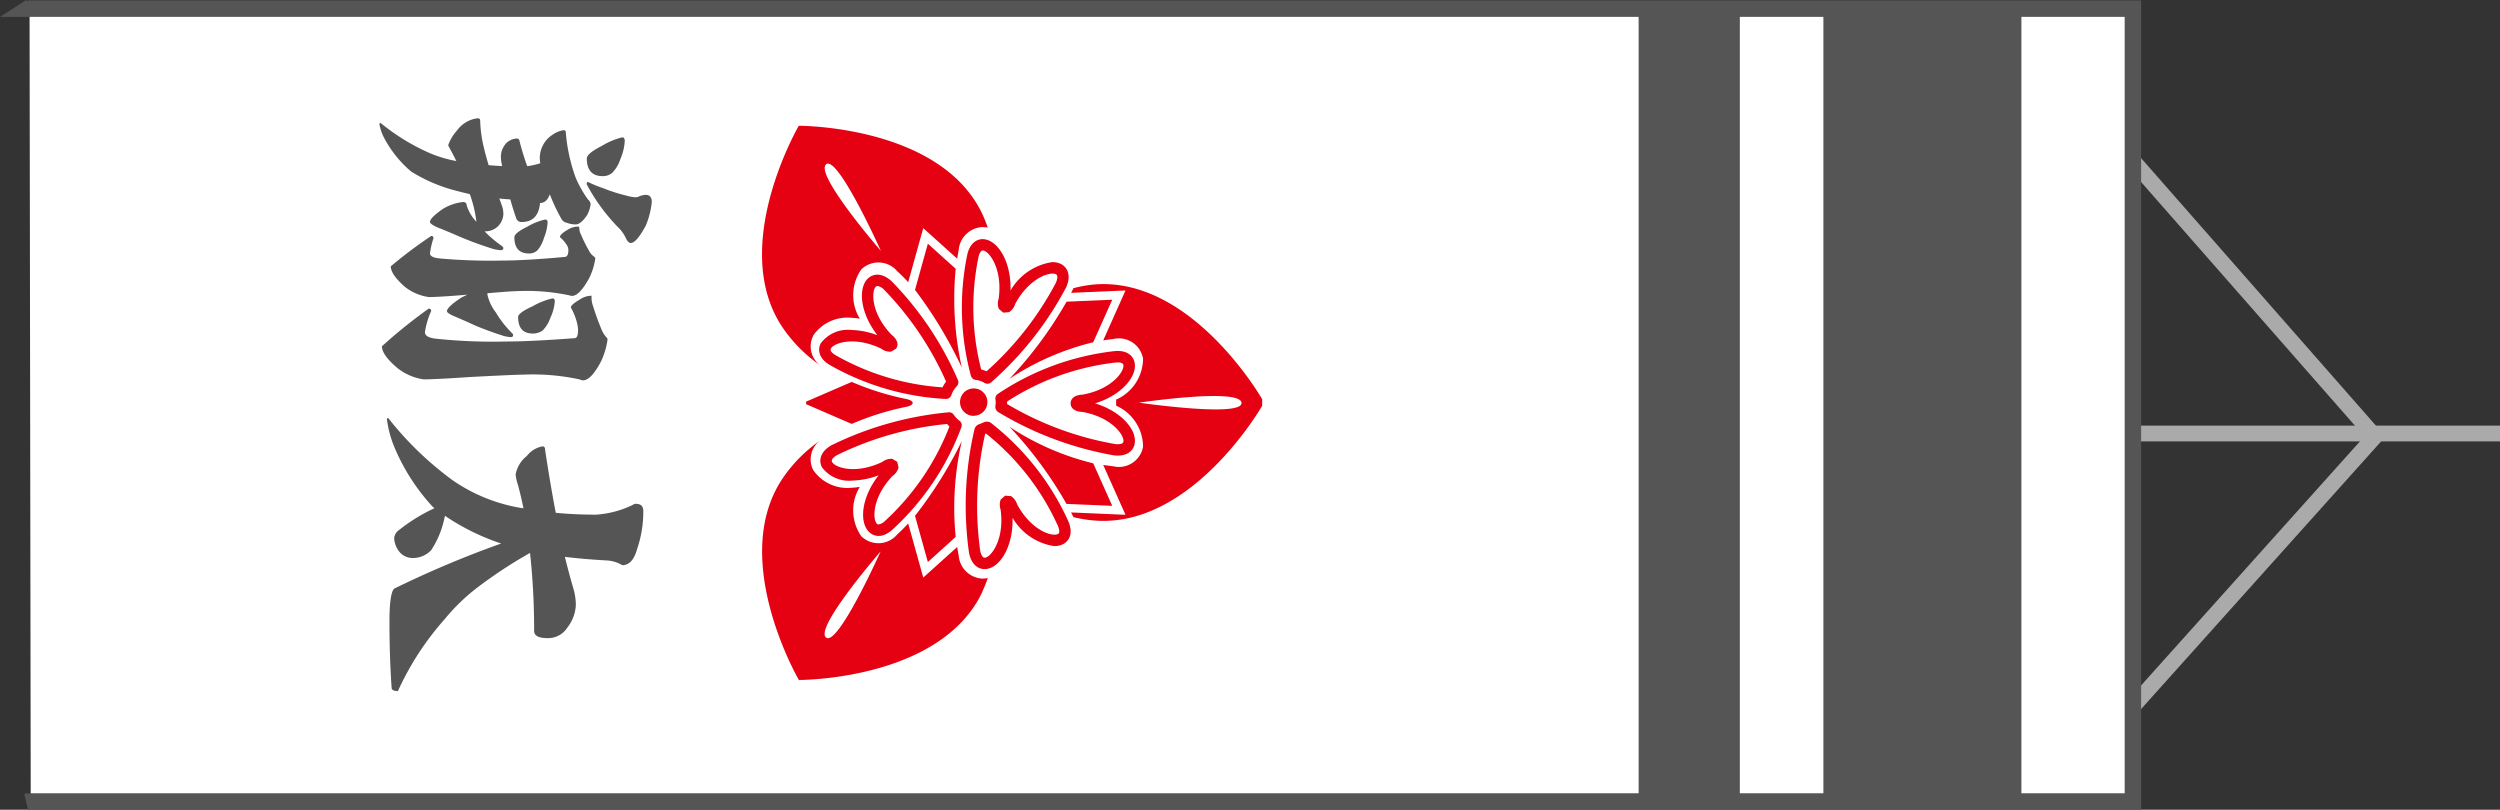 <svg xmlns="http://www.w3.org/2000/svg" width="106.295" height="34.427" viewBox="0 0 106.295 34.427">
  <rect x="0" y="0" width="106.295" height="34.427" fill="#333333" stroke="none"/>
  <g id="Group_1028" data-name="Group 1028" transform="translate(-944.887 -364.948)">
    <g id="Group_821" data-name="Group 821">
      <g id="Group_820" data-name="Group 820">
        <path id="Path_2202" data-name="Path 2202" d="M1035.318,371.491l10.547,12.015-10.547,11.761" fill="none" stroke="#aaa" stroke-width="0.671"/>
        <line id="Line_13" data-name="Line 13" x1="15.864" transform="translate(1035.318 383.38)" fill="none" stroke="#aaa" stroke-width="0.671"/>
      </g>
      <path id="Path_2203" data-name="Path 2203" d="M946.193,398.967l-.114.058h89.495V365.316h-89.43m.049-.074c-.016.022-.032.048-.049.074h-.066Z" fill="#fff" stroke="#555" stroke-width="0.7"/>
      <rect id="Rectangle_443" data-name="Rectangle 443" width="8.419" height="34" transform="translate(1022.414 365.079)" fill="#555"/>
      <rect id="Rectangle_444" data-name="Rectangle 444" width="4.303" height="34" transform="translate(1014.558 365.079)" fill="#555"/>
    </g>
    <g id="Group_822" data-name="Group 822">
      <path id="Path_2204" data-name="Path 2204" d="M972.6,373.539a3.522,3.522,0,0,1-.254,1c-.266.492-.48.741-.641.741-.071,0-.138-.064-.2-.193a1.641,1.641,0,0,0-.373-.511,8.037,8.037,0,0,1-1.3-1.792c0-.068.019-.1.054-.1a5.172,5.172,0,0,0,.654.268,6.981,6.981,0,0,0,.96.308,1.883,1.883,0,0,0,.415.077.366.366,0,0,0,.172-.052,1.079,1.079,0,0,1,.24-.053C972.51,373.229,972.6,373.334,972.6,373.539Zm-1.148-2.611a2.233,2.233,0,0,1-.187.781,1.467,1.467,0,0,1-.347.587.618.618,0,0,1-.4.142c-.453,0-.681-.252-.681-.755,0-.136.209-.312.628-.525a3.1,3.1,0,0,1,.88-.372C971.408,370.786,971.443,370.834,971.452,370.928Zm-.733,8.458a3.228,3.228,0,0,1-.28.934c-.286.538-.539.8-.761.8a.32.32,0,0,1-.134-.037,9.406,9.406,0,0,0-2.442-.205q-.32,0-2.228.1-1.467.1-1.974.1a2.332,2.332,0,0,1-1.107-.474q-.668-.562-.667-.933a21.428,21.428,0,0,1,1.988-1.6.093.093,0,0,1,.106.1,3.474,3.474,0,0,0-.266.9c0,.155.164.247.493.28a22.84,22.84,0,0,0,2.962.117q1.039,0,2.909-.142c.1,0,.147-.119.147-.357a1.615,1.615,0,0,0-.041-.282,2.722,2.722,0,0,0-.266-.666q0-.114.373-.333a.924.924,0,0,1,.507-.167v.1a.98.98,0,0,0,.067.347,9.812,9.812,0,0,0,.346.958,1.137,1.137,0,0,0,.214.358A.144.144,0,0,1,970.719,379.386Zm-.52-3.454a2.8,2.8,0,0,1-.268.857q-.414.741-.72.74a.332.332,0,0,1-.12-.024,8.745,8.745,0,0,0-2.2-.179c-.151,0-.578.029-1.28.09v.063a1.95,1.95,0,0,0,.359.754,4.309,4.309,0,0,0,.682.872c.035.035.053.06.053.077,0,.067-.032.1-.094.1a1.52,1.52,0,0,1-.306-.05c-.437-.139-.846-.287-1.228-.45q-.467-.216-.907-.4c-.187-.085-.28-.154-.28-.2,0-.12.208-.316.626-.59.09-.042.169-.079.24-.114q-1.2.1-1.64.1a2.11,2.11,0,0,1-1.014-.435c-.4-.351-.6-.64-.6-.871a18.939,18.939,0,0,1,1.721-1.292c.063,0,.094.034.094.1a3.169,3.169,0,0,0-.147.64c0,.12.143.192.427.218a24.244,24.244,0,0,0,2.668.088q.948,0,2.628-.153c.107,0,.161-.1.161-.294a.451.451,0,0,0-.041-.165,1.378,1.378,0,0,0-.32-.384q0-.117.32-.308a.854.854,0,0,1,.455-.14c.034,0,.052.029.052.09a.531.531,0,0,0,.067.242,5.8,5.8,0,0,0,.347.7.644.644,0,0,0,.213.245C970.18,375.892,970.2,375.914,970.2,375.932Zm-.2-2.306a1.32,1.32,0,0,1-.146.462c-.178.265-.339.4-.481.4a.98.98,0,0,1-.374-.064.338.338,0,0,1-.253-.191,7.735,7.735,0,0,1-.481-1.024c-.089.247-.226.37-.414.37-.052.537-.311.807-.773.807a.227.227,0,0,1-.24-.153q-.147-.423-.253-.807c-.161-.009-.317-.02-.467-.039.044.121.089.242.133.372a1.091,1.091,0,0,1,.039.282.76.76,0,0,1-.8.742,4.843,4.843,0,0,0,.721.612c.053.044.079.076.079.09a.092.092,0,0,1-.106.1,1.572,1.572,0,0,1-.32-.05q-.734-.231-1.374-.5c-.357-.154-.694-.3-1.015-.423-.2-.094-.306-.17-.306-.23,0-.111.182-.295.547-.55a2.076,2.076,0,0,1,.854-.294c.107,0,.16.046.16.14a1.788,1.788,0,0,0,.414.7,5.327,5.327,0,0,0-.28-1.177c-.2-.044-.369-.086-.522-.128a6.792,6.792,0,0,1-1.974-.832,4.814,4.814,0,0,1-1.121-1.38,2.029,2.029,0,0,1-.226-.628.047.047,0,0,1,.054-.053,8.941,8.941,0,0,0,1.894,1.191,5.15,5.15,0,0,0,1.321.423c-.08-.162-.169-.334-.267-.513l-.08-.153a1.806,1.806,0,0,1,.373-.627,1.263,1.263,0,0,1,.881-.524c.071,0,.107.033.107.1a5.482,5.482,0,0,0,.134,1.05c.052.229.128.512.225.844.187.016.378.03.575.038a2.227,2.227,0,0,1-.054-.382.865.865,0,0,1,.227-.59.684.684,0,0,1,.454-.2.107.107,0,0,1,.107.09,11.241,11.241,0,0,0,.333,1.087,3.116,3.116,0,0,0,.56-.127.112.112,0,0,1-.014-.051,1.177,1.177,0,0,1,.521-1.153,1.128,1.128,0,0,1,.481-.2c.062,0,.092.035.092.1a7.355,7.355,0,0,0,.414,1.906,4.823,4.823,0,0,0,.534.948A.287.287,0,0,1,970,373.626Zm-1.522,4.109a1.907,1.907,0,0,1-.186.717,1.43,1.43,0,0,1-.333.549.709.709,0,0,1-.414.128c-.419,0-.627-.234-.627-.7,0-.119.2-.272.614-.458a3.082,3.082,0,0,1,.84-.335C968.433,377.632,968.468,377.668,968.476,377.735Zm-.306-3.352a2.055,2.055,0,0,1-.16.692,1.35,1.35,0,0,1-.28.522.508.508,0,0,1-.347.129c-.418,0-.627-.231-.627-.69,0-.12.182-.268.547-.448a2.7,2.7,0,0,1,.761-.307C968.125,374.281,968.161,374.314,968.17,374.383Z" fill="#555"/>
      <path id="Path_2205" data-name="Path 2205" d="M969.371,390.67a1.685,1.685,0,0,1-.361.961.965.965,0,0,1-.84.449c-.382,0-.573-.1-.573-.309a30.155,30.155,0,0,0-.174-3.313,19.342,19.342,0,0,0-2.322,1.535,8.269,8.269,0,0,0-1.307,1.281,12.15,12.15,0,0,0-1.988,3.057c-.159,0-.248-.039-.266-.114q-.094-1.357-.094-2.841c0-.8.067-1.266.2-1.4a43.458,43.458,0,0,1,4.55-1.919,9.671,9.671,0,0,1-2.389-1.177c-.017.076-.035.155-.054.231a3.92,3.92,0,0,1-.533,1.229,1.069,1.069,0,0,1-.84.332.722.722,0,0,1-.507-.257,1,1,0,0,1-.227-.587.487.487,0,0,1,.227-.359,7.336,7.336,0,0,1,1.481-.91.23.23,0,0,0-.067-.061,8.687,8.687,0,0,1-1.641-2.56,4.561,4.561,0,0,1-.307-1.165.047.047,0,0,1,.054-.052,13.947,13.947,0,0,0,2.761,2.662,7.2,7.2,0,0,0,2.829,1.153l.16.023c-.063-.314-.138-.639-.227-.972a2.148,2.148,0,0,1-.106-.46,1.289,1.289,0,0,1,.479-.793,1.08,1.08,0,0,1,.668-.408c.071,0,.107.05.107.152q.225,1.485.453,2.673.814.08,1.721.079a4.22,4.22,0,0,0,1.547-.411.231.231,0,0,1,.135-.05q.32,0,.319.307a4.919,4.919,0,0,1-.266,1.625c-.125.451-.334.678-.628.678a1.436,1.436,0,0,0-.626-.2q-.987-.053-1.815-.155c.116.469.244.947.387,1.434A2.648,2.648,0,0,1,969.371,390.67Z" fill="#555"/>
    </g>
    <path id="Path_2206" data-name="Path 2206" d="M979.785,379.544c-.138.263-.1.647.406.936a11.143,11.143,0,0,0,4.908,1.431h.011a.243.243,0,0,0,.228-.163.979.979,0,0,1,.227-.375.24.24,0,0,0,.049-.271,13.857,13.857,0,0,0-2.821-4.2c-.435-.394-.81-.307-1.018-.1-.413.427-.31,1.464.418,2.4a3.388,3.388,0,0,0-1.1-.224A1.44,1.44,0,0,0,979.785,379.544Zm3.005-.367c-.866-.9-.86-1.837-.667-2.037a.1.1,0,0,1,.077-.031.508.508,0,0,1,.268.148,13.4,13.4,0,0,1,2.645,3.916,1.33,1.33,0,0,0-.151.244,10.592,10.592,0,0,1-4.531-1.357c-.086-.049-.279-.175-.217-.29.129-.246,1.012-.54,2.137,0a.643.643,0,0,0,.424.131l.21-.129C983.113,379.6,983.035,379.367,982.79,379.177Zm3.218-3.375a11.142,11.142,0,0,0,.16,5.123.242.242,0,0,0,.2.175.95.95,0,0,1,.378.129.243.243,0,0,0,.288-.028,14.216,14.216,0,0,0,3.181-4.031c.241-.535.042-.866-.223-1a.846.846,0,0,0-.365-.077,2.461,2.461,0,0,0-1.774,1.207c.034-1.183-.5-2.074-1.083-2.175a.525.525,0,0,0-.1-.01C986.4,375.117,986.113,375.3,986.008,375.8Zm1.341,1.844a.627.627,0,0,0,.007.433l.187.162.247-.021a.628.628,0,0,0,.262-.351c.592-1.1,1.48-1.384,1.73-1.262.118.058.037.274,0,.364a13.4,13.4,0,0,1-2.949,3.764,1.42,1.42,0,0,0-.228-.076,10.582,10.582,0,0,1-.119-4.76c.02-.1.081-.318.21-.3C986.966,375.65,987.519,376.4,987.349,377.646Zm-3.656,4.433c0-.065-.1-.131-.283-.168a11.648,11.648,0,0,1-2.309-.725l-1.939.839v.108l1.939.839a11.646,11.646,0,0,1,2.309-.725C983.6,382.21,983.691,382.144,983.693,382.079Zm-1.866,5.477c.207.211.583.3,1.017-.1a11.177,11.177,0,0,0,2.92-4.345.24.24,0,0,0-.084-.276.985.985,0,0,1-.239-.248.239.239,0,0,0-.228-.108,14.286,14.286,0,0,0-4.972,1.4c-.509.291-.543.676-.405.938a1.438,1.438,0,0,0,1.308.563,3.358,3.358,0,0,0,1.1-.224C981.515,386.092,981.412,387.128,981.827,387.556Zm1.009-2.371a.638.638,0,0,0,.256-.362l-.057-.24-.211-.127a.634.634,0,0,0-.422.131c-1.126.541-2.008.249-2.138,0-.062-.116.132-.243.217-.291a13.5,13.5,0,0,1,4.673-1.321,1.316,1.316,0,0,0,.1.108,10.666,10.666,0,0,1-2.74,4.016.508.508,0,0,1-.268.148.1.1,0,0,1-.076-.031C981.98,387.018,981.974,386.088,982.836,385.185Zm4.16-2.27a.3.3,0,0,0-.266-.016l-.231.094a.3.3,0,0,0-.173.184,14.265,14.265,0,0,0-.236,5.284c.12.575.474.726.766.675.586-.1,1.117-.993,1.082-2.175a2.464,2.464,0,0,0,1.774,1.206.812.812,0,0,0,.365-.078c.266-.131.464-.462.223-1A11.1,11.1,0,0,0,987,382.915Zm2.868,4.74c-.25.123-1.138-.159-1.73-1.262a.65.65,0,0,0-.263-.351l-.246-.02-.187.161a.623.623,0,0,0-.007.434c.17,1.243-.383,1.995-.657,2.043-.13.022-.191-.2-.211-.3a13.864,13.864,0,0,1,.21-4.962l.037-.016a10.558,10.558,0,0,1,3.049,3.908C989.9,387.381,989.982,387.6,989.864,387.655Zm-4.343-11.278-1.183-1.068-.547,1.964a18.431,18.431,0,0,1,1.99,3.3A13.43,13.43,0,0,1,985.521,376.377Zm0,11.4a12.649,12.649,0,0,1,.26-4.074,17.728,17.728,0,0,1-1.99,3.177l.547,1.965Zm.765-5.152a.581.581,0,1,0-.58-.581A.581.581,0,0,0,986.286,382.63Zm5.891-4.933-1.941.083a17.07,17.07,0,0,1-2.428,3.279,11.258,11.258,0,0,1,3.561-1.554Zm-1.941,8.681,1.941.082-.808-1.807a11.28,11.28,0,0,1-3.561-1.554A17.071,17.071,0,0,1,990.236,386.378Zm-3.025-4.444.005.035.009.09-.017.163a.266.266,0,0,0,.117.249,14.288,14.288,0,0,0,4.932,1.844c.583.064.836-.227.878-.52.083-.582-.58-1.354-1.689-1.692,1.11-.341,1.772-1.114,1.689-1.7-.043-.293-.3-.583-.879-.519a11.13,11.13,0,0,0-4.942,1.817A.238.238,0,0,0,987.211,381.934Zm5.2-1.572c.1,0,.228.021.241.114.04.276-.5,1.034-1.737,1.257-.309.01-.508.152-.508.37s.2.357.508.366c1.232.224,1.777.981,1.738,1.256-.014.1-.138.116-.244.116a.952.952,0,0,1-.1-.006,13.532,13.532,0,0,1-4.608-1.707l.007-.069,0-.034a10.645,10.645,0,0,1,4.6-1.656A.972.972,0,0,1,992.415,380.362Zm-1.883-3.158c-.031.069-.064.137-.1.2l2.313-.1-.947,2.121c.136-.021.274-.04.416-.055a1.042,1.042,0,0,1,1.277.828,1.915,1.915,0,0,1-1.144,1.746v.258a1.915,1.915,0,0,1,1.144,1.746,1.042,1.042,0,0,1-1.277.828c-.142-.015-.28-.034-.416-.054l.947,2.119-2.313-.1c.034.068.067.135.1.2a5.744,5.744,0,0,0,.884.143c4.158.339,7.141-4.879,7.141-4.879v-.277s-2.983-5.219-7.141-4.88A5.624,5.624,0,0,0,990.532,377.2Zm7.145,4.87c.075.644-4.359,0-4.359,0S997.6,381.43,997.677,382.074Zm-11.023,8.042a5.251,5.251,0,0,0,.236-.592.5.5,0,0,1-.055.017l-.166.014a1.066,1.066,0,0,1-1.016-.974c-.026-.126-.043-.248-.064-.371l-1.443,1.3-.641-2.3c-.151.164-.307.323-.468.469a1.045,1.045,0,0,1-1.521.079,1.916,1.916,0,0,1-.067-2.105,2.713,2.713,0,0,1-.354.039,1.763,1.763,0,0,1-1.631-.758,1,1,0,0,1,.372-1.3,6.168,6.168,0,0,0-1.633,1.606c-2.373,3.43.655,8.624.655,8.624S984.87,393.887,986.654,390.116Zm-4.31-1.739s-1.83,4.091-2.333,3.682S982.344,388.377,982.344,388.377Zm-2.88-9.154a1.765,1.765,0,0,1,1.631-.758,3.1,3.1,0,0,1,.354.038,1.915,1.915,0,0,1,.067-2.1,1.046,1.046,0,0,1,1.521.079c.161.146.317.3.468.47l.641-2.3,1.443,1.3c.021-.122.038-.246.064-.371a1.066,1.066,0,0,1,1.016-.974l.166.014c.019,0,.037.012.055.017a5.253,5.253,0,0,0-.236-.592c-1.784-3.77-7.8-3.745-7.8-3.745s-3.028,5.194-.655,8.625a6.179,6.179,0,0,0,1.633,1.605A1,1,0,0,1,979.464,379.223Zm.547-7.285c.5-.409,2.333,3.682,2.333,3.682S979.507,372.347,980.011,371.938Z" fill="#e50012"/>
  </g>
</svg>
